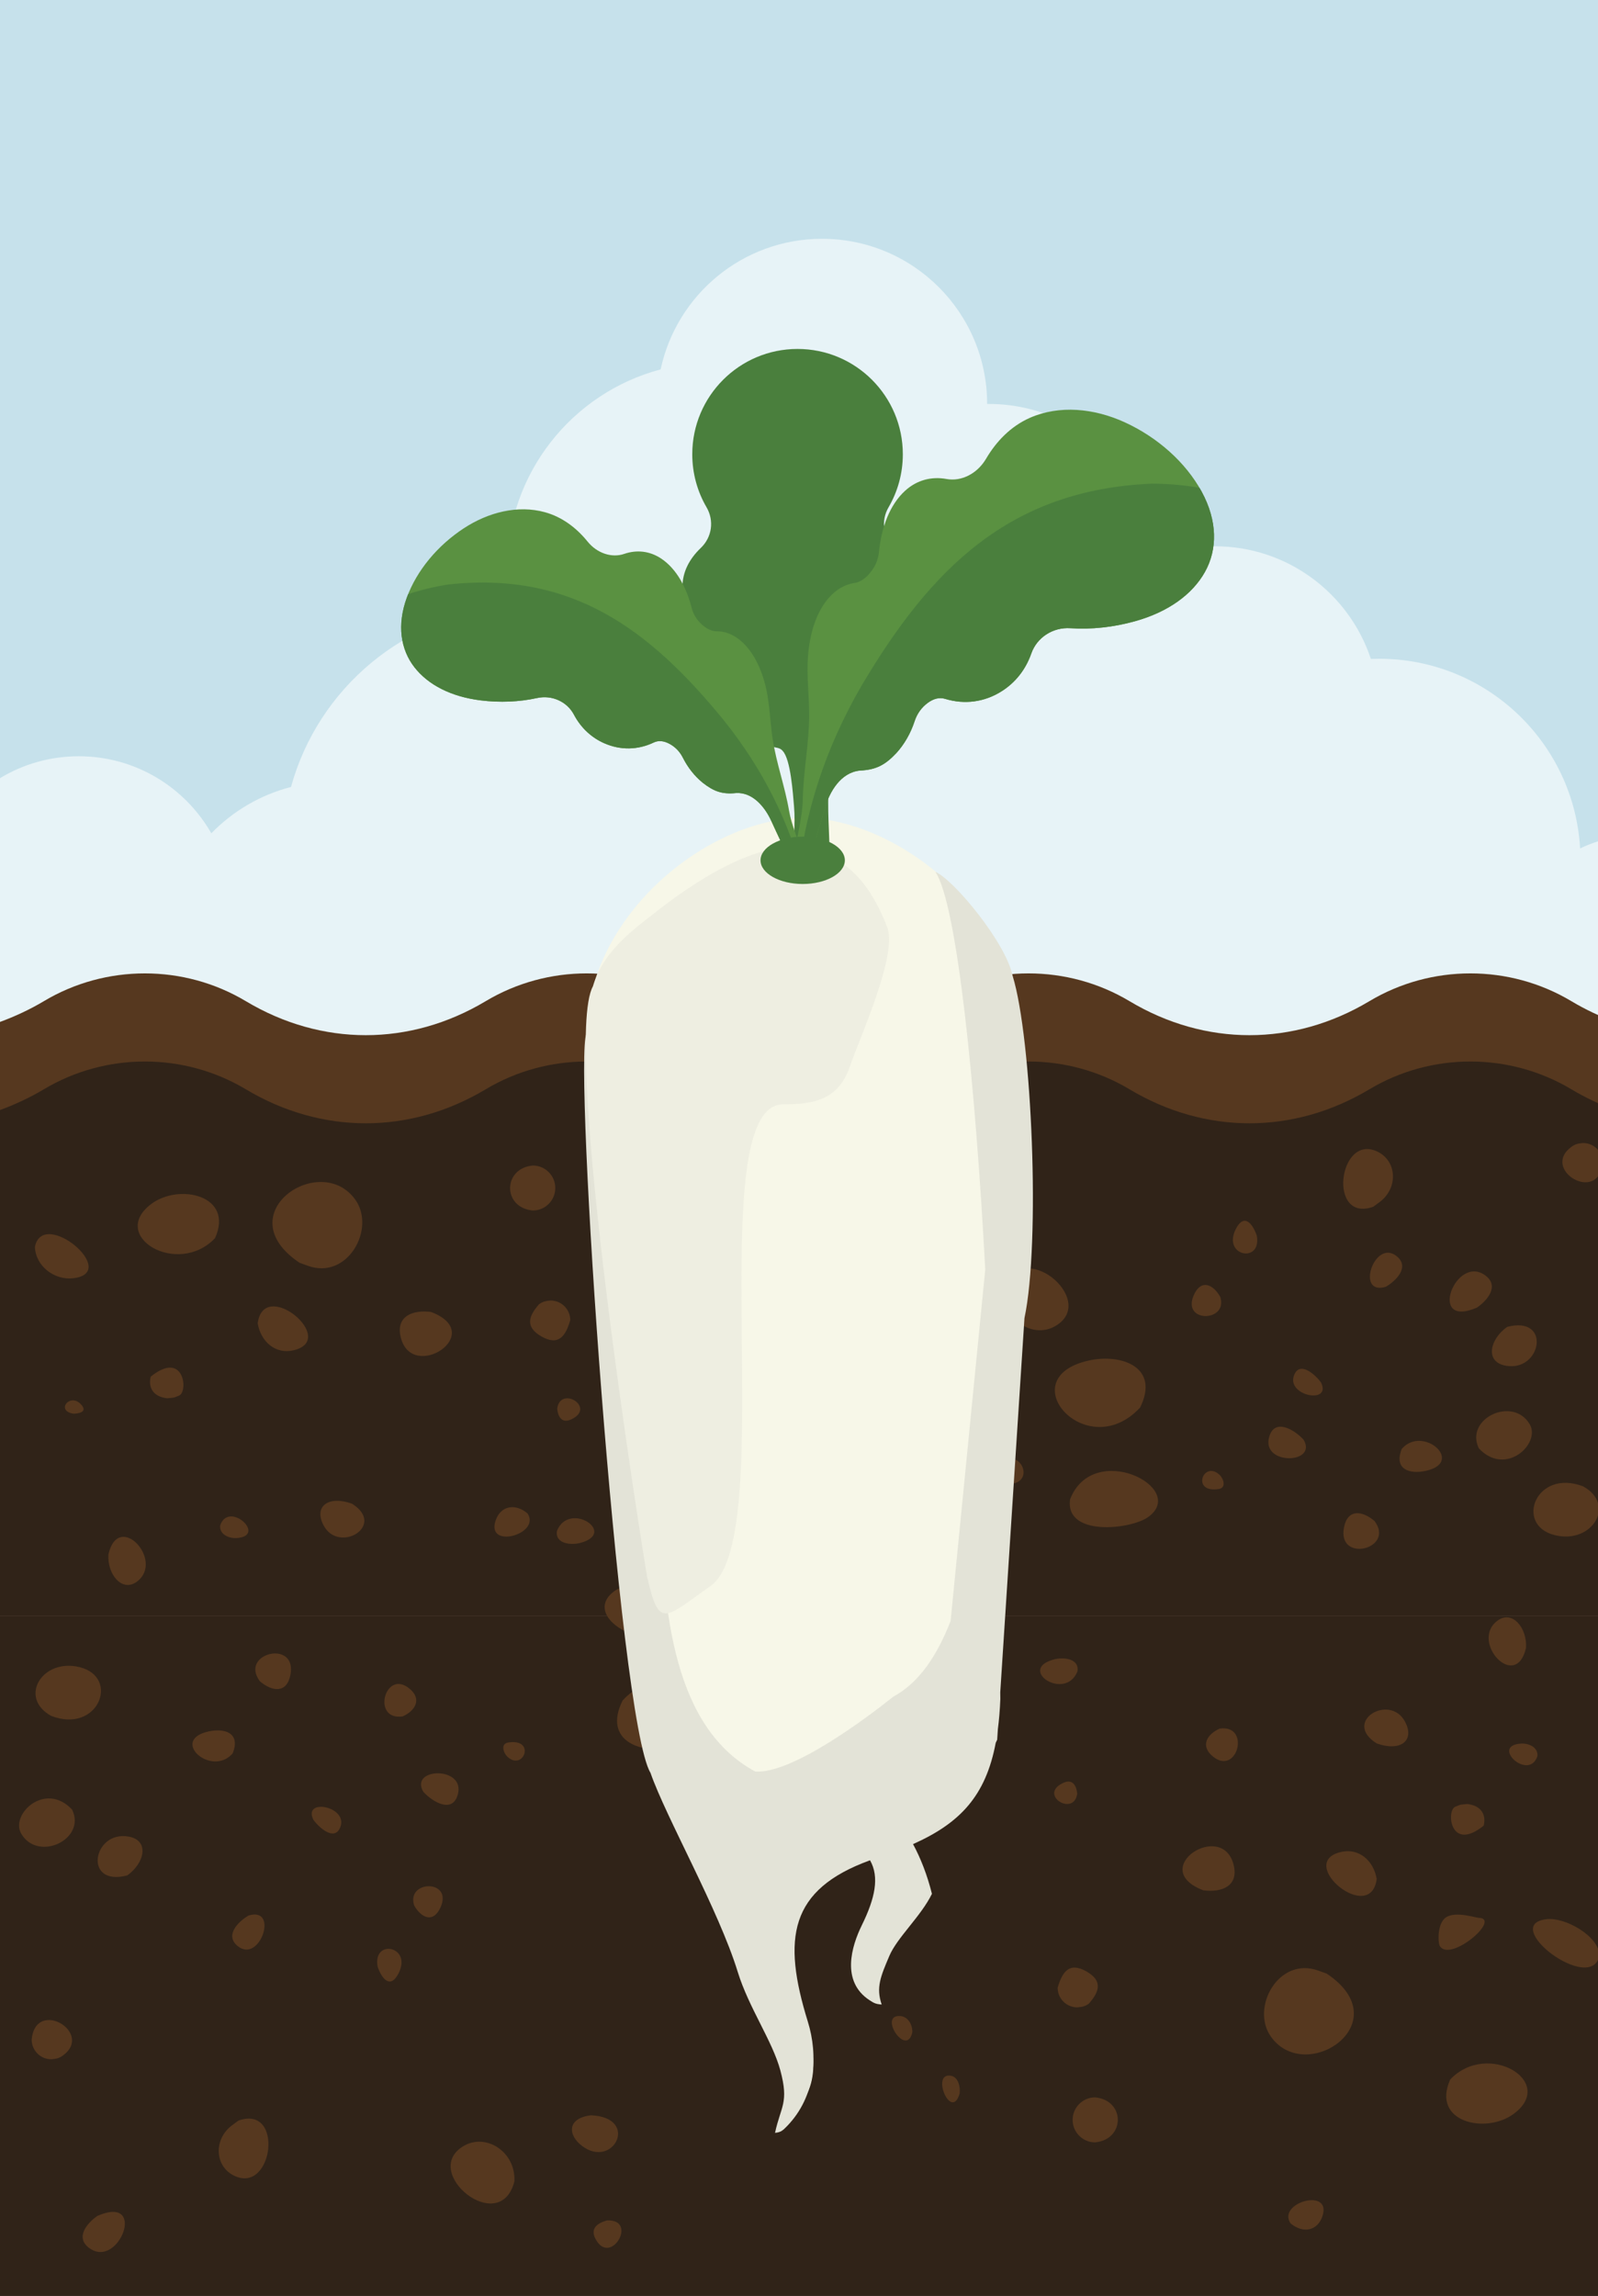 <?xml version="1.0" encoding="UTF-8" standalone="no"?>
<!-- Created with Inkscape (http://www.inkscape.org/) -->

<svg
   xmlns:dc="http://purl.org/dc/elements/1.1/"
   xmlns:cc="http://creativecommons.org/ns#"
   xmlns:rdf="http://www.w3.org/1999/02/22-rdf-syntax-ns#"
   xmlns:svg="http://www.w3.org/2000/svg"
   xmlns="http://www.w3.org/2000/svg"
   xmlns:sodipodi="http://sodipodi.sourceforge.net/DTD/sodipodi-0.dtd"
   xmlns:inkscape="http://www.inkscape.org/namespaces/inkscape"
   width="184mm"
   height="264.209mm"
   viewBox="0 0 651.968 936.174"
   id="svg8974"
   version="1.1"
   inkscape:version="0.91 r13725"
   sodipodi:docname="cartoon-daikon.svg">
  <rect x="0" y="0" width="651.968" height="936.174" fill="#333333" stroke="none"/>
  <defs
     id="defs8976">
    <clipPath
       id="Clip_1">
      <path
         d="m 0,0 658.999,0 0,658.94 -658.999,0 z"
         id="path7113"
         inkscape:connector-curvature="0" />
    </clipPath>
  </defs>
  <sodipodi:namedview
     id="base"
     pagecolor="#ffffff"
     bordercolor="#666666"
     borderopacity="1.0"
     inkscape:pageopacity="0.0"
     inkscape:pageshadow="2"
     inkscape:zoom="2.6269072"
     inkscape:cx="227.99155"
     inkscape:cy="325.9645"
     inkscape:document-units="px"
     inkscape:current-layer="Layer_1"
     showgrid="false"
     fit-margin-top="0"
     fit-margin-left="0"
     fit-margin-right="0"
     fit-margin-bottom="0"
     inkscape:window-width="1916"
     inkscape:window-height="1035"
     inkscape:window-x="4"
     inkscape:window-y="1"
     inkscape:window-maximized="1" />
  <g
     inkscape:label="Layer 1"
     inkscape:groupmode="layer"
     id="layer1"
     transform="translate(363.785,294.251)">
    <g
       id="g10182">
      <rect
         y="285.907"
         x="-371.685"
         height="356.016"
         width="666.993"
         id="rect10172"
         style="opacity:1;fill:#302318;fill-opacity:1;stroke:none;stroke-width:5;stroke-linecap:round;stroke-linejoin:round;stroke-miterlimit:4;stroke-dasharray:none;stroke-opacity:1" />
      <g
         transform="translate(-363.785,-294.251)"
         id="Layer_1">
        <g
           id="g7116"
           clip-path="url(#Clip_1)">
          <path
             style="fill:#c6e1eb"
             inkscape:connector-curvature="0"
             id="path7118"
             d="m 0,0 658.999,0 0,658.94 -658.999,0 z" />
          <path
             style="fill:#e7f3f7"
             inkscape:connector-curvature="0"
             id="path7120"
             d="m 658.999,341.329 0,108.397 c -20.033,-3.545 -36.321,-17.923 -42.603,-36.868 -14.394,12.455 -33.166,19.99 -53.697,19.99 -8.112,0 -15.949,-1.183 -23.349,-3.374 -10.331,19.806 -31.054,33.331 -54.939,33.331 -19.329,0 -36.588,-8.858 -47.943,-22.733 -16.602,14.894 -38.536,23.957 -62.594,23.957 -36.104,0 -67.436,-20.408 -83.104,-50.312 -18.381,20.893 -45.31,34.08 -75.323,34.08 -12.117,0 -23.729,-2.149 -34.482,-6.086 -12.114,10.189 -27.745,16.33 -44.815,16.33 -28.025,0 -52.182,-16.55 -63.24,-40.408 -10.921,9.478 -25.176,15.215 -40.772,15.215 -11.76,0 -22.757,-3.263 -32.138,-8.93 L 0,317.307 c 9.381,-5.669 20.378,-8.932 32.138,-8.932 23.157,0 43.358,12.65 54.077,31.414 8.769,-9.013 19.955,-15.661 32.514,-18.893 11.054,-40.262 46.575,-70.399 89.579,-73.424 -0.926,-4.997 -1.412,-10.146 -1.412,-15.411 0,-39.055 26.583,-71.897 62.641,-81.433 6.478,-30.428 33.502,-53.254 65.863,-53.254 37.193,0 67.344,30.149 67.344,67.343 l 0,0.009 c 0.22,-0.003 0.442,-0.009 0.662,-0.009 35.752,0 65.058,27.587 67.798,62.636 7.572,-2.969 15.819,-4.602 24.447,-4.602 29.655,0 54.81,19.254 63.655,45.942 1.127,-0.046 2.258,-0.072 3.393,-0.072 43.753,0 79.507,34.217 81.973,77.35 4.472,-2.168 9.28,-3.748 14.327,-4.642" />
          <path
             style="fill:#56381f"
             inkscape:connector-curvature="0"
             id="path7122"
             d="M 658.999,416.706 658.999,659 0,659 0,416.706 c 5.887,-2.138 12.283,-5.107 17.895,-8.463 25.255,-15.1 57.142,-15.1 82.399,-10e-4 30.929,18.492 66.941,18.494 97.87,10e-4 25.257,-15.102 57.143,-15.102 82.4,-0.003 30.929,18.493 66.941,18.496 97.87,0.003 25.256,-15.1 57.14,-15.1 82.4,-10e-4 30.928,18.492 66.94,18.494 97.869,10e-4 25.257,-15.1 57.146,-15.102 82.401,0 5.775,3.453 11.83,6.299 17.895,8.463" />
          <path
             sodipodi:nodetypes="ccccccscccccc"
             style="fill:#302318;stroke:none"
             inkscape:connector-curvature="0"
             id="path7124"
             d="m 658.999,452.638 0,206.362 C 433.645,799.286 219.152,671.68 0,659 L 0,452.636 c 5.887,-2.138 12.283,-5.107 17.895,-8.461 25.255,-15.102 57.143,-15.102 82.399,-0.002 30.929,18.491 66.941,18.493 97.87,10e-4 25.257,-15.101 57.143,-15.103 82.4,-10e-4 30.929,18.49 66.941,18.493 97.87,0.002 25.256,-15.102 57.143,-15.102 82.4,-0.002 30.928,18.491 66.94,18.493 97.869,0.002 25.257,-15.102 57.146,-15.102 82.401,-0.001 5.775,3.454 11.83,6.3 17.895,8.464" />
        </g>
        <path
           d="m 603.347,590.576 c 10.948,11.729 25.352,-1.914 20.778,-9.783 -6.8,-11.696 -26.657,-2.387 -20.778,9.783 z m 11.558,-49.519 c -7.069,4.993 -9.182,14.206 -0.678,15.811 14.685,2.772 18.898,-20.562 0.678,-15.811 z m -12.316,-7.864 c -20.511,8.853 -8.689,-22.084 3.432,-13.095 5.838,4.329 0.742,10.239 -3.432,13.095 z m -37.194,-8.48 c -12.518,3.745 -4.62,-19.703 4.383,-12.524 5.585,4.455 -0.269,10.124 -4.383,12.524 z m -26.45,38.993 c 4.547,9.139 -14.547,5.477 -10.896,-3.152 2.461,-5.817 8.943,0.41 10.896,3.152 z m -7.089,23.346 c 5.865,9.994 -17.39,10.582 -14.035,-1.169 2.212,-7.752 10.233,-2.943 14.035,1.169 z m -34.549,20.108 c -11.555,1.876 -6.346,-11.895 0.244,-5.791 1.585,1.468 2.916,5.261 -0.244,5.791 z m -32.168,-33.198 c 8.208,-16.592 -7.689,-22.009 -20.6,-19.259 -32.825,6.99 -1.26,42.804 20.6,19.259 z m -55.229,-47.656 c 5.818,-23.015 38.677,3.809 20.713,14.385 -9.109,5.364 -21.248,-2.316 -20.713,-14.385 z m 102.841,-22.481 c 2.111,11.532 -14.197,8.454 -8.556,-2.662 3.41,-6.722 6.934,-2.081 8.556,2.662 z m 47.499,-11.733 c -18.624,6.549 -14.204,-29.629 1.416,-22.647 8.382,3.745 8.924,15.067 1.121,20.785 z m 85.627,-26.009 c 4.433,0 8.027,3.594 8.027,8.028 -1.627,17.087 -25.47,2.825 -12.768,-6.477 1.647,-1.209 2.791,-1.364 4.741,-1.551 z m -73.979,124.731 c 8.617,-9.922 25.945,5.486 9.732,8.972 -6.573,1.414 -13.052,-0.664 -9.732,-8.972 z m -11.103,29.404 c 8.575,11.487 -15.417,17.293 -12.438,2.505 1.518,-7.53 7.432,-6.756 12.438,-2.505 z m -124.2,-8.902 c 9.531,-24.21 48.304,-4.55 31.849,7.283 -7.125,5.125 -34.109,8.086 -31.849,-7.283 z m -29.56,-13.79 c 8.656,-9.25 16.624,7.7 4.025,7.668 -5.294,-0.015 -4.953,-4.016 -4.025,-7.668 z m -28.342,-44.329 c -20.048,-0.842 -9.171,-22.243 3.685,-12.443 5.789,4.412 6.112,11.271 -3.685,12.443 z m -6.583,-42.859 c -12.913,0.49 -1.304,-19.122 4.759,-7.478 2.259,4.34 -0.976,6.431 -4.759,7.478 z m 125.749,18.493 c 3.268,10.365 -15.847,10.706 -10.815,-0.704 2.956,-6.702 7.914,-4.455 10.815,0.704 z m -205.906,-8.71 c 2.386,-10.494 14.043,7.292 4.947,6.649 -3.226,-0.228 -5.079,-3.581 -4.947,-6.649 z m -6.506,40.937 c 1.436,-11.865 20.676,4.51 9.325,7.254 -4.517,1.091 -8.909,-2.538 -9.325,-7.254 z m -17.065,32.479 c 10.366,2.79 -2.408,13.678 -5.32,5.227 -1.125,-3.266 2.068,-5.503 5.32,-5.227 z m -53.153,23.587 c 5.594,8.507 -17.151,14.803 -12.991,2.793 2.033,-5.868 7.891,-7.069 12.991,-2.793 z m -50.986,82.778 c -12.762,1.789 -7.207,-19.484 2.747,-11.401 5.316,4.321 2.446,9.116 -2.747,11.401 z M 224.638,530.302 c 4.432,0 8.026,3.593 8.026,8.026 -1.844,6.228 -4.58,10.693 -11.705,6.659 -6.92,-3.92 -5.215,-8.387 -1.062,-13.138 1.647,-1.207 2.79,-1.361 4.741,-1.547 z m -48.744,4.681 c 23.049,8.807 -7.769,28.882 -12.384,10.367 -2.165,-8.677 4.957,-11.38 12.384,-10.367 z m -53.685,-20.073 c -29.768,-19.895 8.429,-45.681 22.732,-25.755 8.493,11.836 -3.086,32.872 -19.31,26.996 z m -92.217,61.545 c -7.666,-1.179 -1.041,-9.165 3.474,-3.304 2.09,2.717 -1.546,3.267 -3.474,3.304 z m 31.478,-15.085 c 13.685,-11.063 15.355,6.055 11.666,7.662 -2.597,1.135 -2.025,0.814 -4.909,1.135 -4.995,-0.498 -7.941,-3.656 -6.757,-8.797 z m 28.342,60.694 c 3.489,-10.44 19.398,4.338 6.672,5.104 -3.064,0.185 -6.993,-1.456 -6.672,-5.104 z m -45.578,11.743 c 4.124,-17.905 22.928,2.504 11.731,11.052 -6.136,4.684 -12.311,-2.988 -11.731,-11.052 z m 99.384,-20.644 c 14.175,8.934 -5.416,20.588 -11.614,8.802 -4.132,-7.856 2.12,-12.251 11.614,-8.802 z M 105.135,539.606 c 2.477,-18.895 33.064,6.526 14.742,10.97 -7.507,1.824 -13.48,-3.528 -14.742,-10.97 z m -17.403,-34.73 c 7.867,-17.487 -14.62,-22.435 -25.945,-13.993 -17.645,13.149 10.711,30.017 25.945,13.993 z m -73.49,3.586 c 3.207,-16.256 35.161,10.499 15.613,12.763 -7.493,0.87 -15.277,-4.775 -15.613,-12.763 z M 217.374,493.604 c -12.396,-1.178 -12.296,-17.178 0,-18.347 5.067,0 9.175,4.108 9.175,9.174 0,5.068 -4.108,9.173 -9.175,9.173 z m 55.279,1.564 c 3.397,-11.535 11.866,8.625 3.641,7.276 -3.175,-0.519 -3.992,-4.683 -3.641,-7.276 z m -45.335,79.26 c 1.316,-9.654 16.059,-0.498 5.789,4.327 -3.808,1.787 -5.405,-0.904 -5.789,-4.327 z m -0.084,49.819 c 4.97,-12.363 24.786,0.781 9.605,4.882 -3.727,1.011 -10.449,0.493 -9.605,-4.882 z m 418.682,-18.152 c 13.593,7.458 3.617,23.739 -11.668,19.864 -16.481,-4.176 -7.555,-27.271 11.668,-19.864"
           id="path10174"
           inkscape:connector-curvature="0"
           style="fill:#56381f"
           sodipodi:nodetypes="cccccccccccccccccccccccccccccccccccccccccccccccccccccccccccccccccccccccccccccccccccccccccccccccccccccccccccccccccsccccccccccccc" />
        <path
           sodipodi:nodetypes="ccccccccccccccccccccccccccccccccccccccccccccccccccccccccccccccccccccccccccccccccccccccccscccccccccccccccccccccccccsccccccccccccc"
           style="fill:#56381f"
           inkscape:connector-curvature="0"
           id="path7144"
           d="m 29.428,737.906 c -10.948,-11.729 -25.352,1.914 -20.778,9.783 6.8,11.696 26.657,2.387 20.778,-9.783 z m 22.488,26.822 c 7.069,-4.993 9.182,-14.206 0.678,-15.811 -14.685,-2.772 -18.898,20.562 -0.678,15.811 z m -12.127,138.81 c 20.511,-8.853 8.689,22.084 -3.432,13.095 -5.838,-4.329 -0.742,-10.239 3.432,-13.095 z m 61.637,-122.466 c 12.518,-3.745 4.62,19.703 -4.383,12.524 -5.585,-4.455 0.269,-10.124 4.383,-12.524 z m 26.45,-38.993 c -4.547,-9.139 14.547,-5.477 10.896,3.152 -2.461,5.817 -8.943,-0.41 -10.896,-3.152 z m 44.845,-11.423 c -5.865,-9.994 17.39,-10.582 14.035,1.169 -2.212,7.752 -10.233,2.943 -14.035,-1.169 z m 34.549,-20.108 c 11.555,-1.876 6.346,11.895 -0.244,5.791 -1.585,-1.468 -2.916,-5.261 0.244,-5.791 z m 46.74,-17.143 c -8.208,16.592 7.689,22.009 20.6,19.259 32.825,-6.99 1.26,-42.804 -20.6,-19.259 z m -44.128,196.03 c -5.818,23.015 -38.677,-3.809 -20.713,-14.385 9.109,-5.364 21.248,2.316 20.713,14.385 z m -55.812,-87.475 c -2.111,-11.532 14.197,-8.454 8.556,2.662 -3.41,6.722 -6.934,2.081 -8.556,-2.662 z m -56.772,62.736 c 18.624,-6.549 14.204,29.629 -1.416,22.647 -8.382,-3.745 -8.924,-15.067 -1.121,-20.785 z M 20.944,839.702 c -4.433,0 -8.027,-3.594 -8.027,-8.028 1.627,-17.087 25.47,-2.825 12.768,6.477 -1.647,1.209 -2.791,1.364 -4.741,1.551 z m 73.979,-124.731 c -8.617,9.922 -25.945,-5.486 -9.732,-8.972 6.573,-1.414 13.052,0.664 9.732,8.972 z m 11.103,-29.404 c -8.575,-11.487 15.417,-17.293 12.438,-2.505 -1.518,7.53 -7.432,6.756 -12.438,2.505 z m 176.528,-29.516 c -9.531,24.21 -48.304,4.55 -31.849,-7.283 7.125,-5.125 34.109,-8.086 31.849,7.283 z m 29.56,13.79 c -8.656,9.25 -16.624,-7.7 -4.025,-7.668 5.294,0.015 4.953,4.016 4.025,7.668 z m -71.015,192.703 c 20.048,0.842 9.171,22.243 -3.685,12.443 -5.789,-4.412 -6.112,-11.271 3.685,-12.443 z m 6.583,42.859 c 12.913,-0.49 1.304,19.122 -4.759,7.478 -2.259,-4.34 0.976,-6.431 4.759,-7.478 z M 168.962,776.954 c -3.268,-10.365 15.847,-10.706 10.815,0.704 -2.956,6.702 -7.914,4.455 -10.815,-0.704 z m 203.256,51.765 c -2.386,10.494 -14.043,-7.292 -4.947,-6.649 3.226,0.228 5.079,3.581 4.947,6.649 z m 9.156,-83.992 c -1.436,11.865 -20.676,-4.51 -9.325,-7.254 4.517,-1.091 8.909,2.538 9.325,7.254 z m 17.065,-32.479 c -10.366,-2.79 2.408,-13.678 5.32,-5.227 1.125,3.266 -2.068,5.503 -5.32,5.227 z m 128.069,194.351 c -5.594,-8.507 17.151,-14.803 12.991,-2.793 -2.033,5.868 -7.891,7.069 -12.991,2.793 z M 497.629,704.859 c 12.762,-1.789 7.207,19.484 -2.747,11.401 -5.316,-4.321 -2.446,-9.116 2.747,-11.401 z M 439.534,818.538 c -4.432,0 -8.026,-3.593 -8.026,-8.026 1.844,-6.228 4.58,-10.693 11.705,-6.659 6.92,3.92 5.215,8.387 1.062,13.138 -1.647,1.207 -2.79,1.361 -4.741,1.547 z m 51.394,-47.736 c -23.049,-8.807 7.769,-28.882 12.384,-10.367 2.165,8.677 -4.957,11.38 -12.384,10.367 z m 50.373,33.983 c 29.768,19.895 -8.429,45.681 -22.732,25.755 -8.493,-11.836 3.086,-32.872 19.31,-26.996 z m 62.646,-22.734 c 7.666,1.179 -11.806,17.627 -16.321,11.766 -0.991,-0.821 -1.485,-9.484 2.342,-11.995 4.247,-2.787 12.965,0.582 13.979,0.23 z m 1.405,-37.636 c -13.685,11.063 -15.355,-6.055 -11.666,-7.662 2.597,-1.135 2.025,-0.814 4.909,-1.135 4.995,0.498 7.941,3.656 6.757,8.797 z m 21.907,-28.337 c -3.489,10.44 -19.398,-4.338 -6.672,-5.104 3.064,-0.185 6.993,1.456 6.672,5.104 z m -4.671,-44.1 c -4.124,17.905 -22.928,-2.504 -11.731,-11.052 6.136,-4.684 12.311,2.988 11.731,11.052 z m -60.936,38.916 c -14.175,-8.934 5.416,-20.588 11.614,-8.802 4.132,7.856 -2.12,12.251 -11.614,8.802 z m 0.035,55.285 c -2.477,18.895 -33.064,-6.526 -14.742,-10.97 7.507,-1.824 13.48,3.528 14.742,10.97 z m 29.988,81.759 c -7.867,17.487 14.62,22.435 25.945,13.993 17.645,-13.149 -10.711,-30.017 -25.945,-13.993 z m 60.905,-50.615 c -3.207,16.256 -41.122,-12.486 -21.574,-14.75 7.493,-0.87 21.238,6.762 21.574,14.75 z M 446.798,855.236 c 12.396,1.178 12.296,17.178 0,18.347 -5.067,0 -9.175,-4.108 -9.175,-9.174 0,-5.068 4.108,-9.173 9.175,-9.173 z m -55.279,-1.564 c -3.397,11.535 -11.866,-8.625 -3.641,-7.276 3.175,0.519 3.992,4.683 3.641,7.276 z m 47.985,-122.315 c -1.316,9.654 -16.059,0.498 -5.789,-4.327 3.808,-1.787 5.405,0.904 5.789,4.327 z m 0.084,-49.819 c -4.97,12.363 -24.786,-0.781 -9.605,-4.882 3.727,-1.011 10.449,-0.493 9.605,4.882 z m -418.682,18.152 c -13.593,-7.458 -3.617,-23.739 11.668,-19.864 16.481,4.176 7.555,27.271 -11.668,19.864" />
        <path
           sodipodi:nodetypes="ccccccscscccc"
           style="fill:#f7f7e8;fill-opacity:1"
           inkscape:connector-curvature="0"
           id="path7126"
           d="m 327.711,333.508 c 38.352,0 88.362,39.561 88.362,88.364 -1.612,40.814 -20.284,317.293 -55.724,328.887 -34.264,11.906 -44.763,30.508 -34.062,65.031 4.211,13.592 10.547,31.692 -1.14,43.816 -1.809,1.876 -2.573,2.568 -4.972,2.81 2.382,-10.985 5.729,-12.182 2.185,-25.424 -3.203,-11.968 -12.901,-25.603 -17.39,-40.186 -7.829,-25.428 -1.961,-39.882 -29.446,-52.92 -11.238,-5.331 -16.35,-274.052 -24.701,-283.818 -6.289,-7.95 -8.805,-16.233 -10.562,-25.95 -0.679,-4.306 -0.823,-7.911 -0.916,-12.246 0,-48.803 50.011,-88.364 88.366,-88.364" />
        <path
           sodipodi:nodetypes="ccccccccccccscccccccscccccccccc"
           inkscape:connector-curvature="0"
           id="path7128"
           transform="translate(363.785,294.251)"
           d="m 18.008,61.225 c 0.369,0.45 0.798,0.934 1.219,1.412 -0.401,-0.591 -0.807,-1.071 -1.219,-1.412 z m -0.172,0.021 c 8.869,13.079 16.373,87.478 20.35,162.174 L 24.057,366.727 C 18.656,380.613 11.28,391.879 0.709,397.566 -10.477,406.502 -40.609,429.068 -55.635,428.138 -120.672,392.96 -79.103,246.569 -98.278,173.162 c 0,0 -15.693,-39.015 -26.24,-45.873 -5.366,10.205 13.051,279.982 26.122,301.348 6.289,18.116 27.778,55.776 35.607,81.204 4.489,14.583 14.186,28.218 17.389,40.186 3.544,13.242 0.198,14.439 -2.184,25.424 2.399,-0.242 3.162,-0.935 4.971,-2.811 11.687,-12.124 12.639,-28.898 8.428,-42.49 -10.55,-34.035 -7.554,-53.877 25.363,-65.84 3.907,6.835 2.061,15.482 -3.346,26.482 -4.211,8.572 -8.558,22.91 3.129,30.557 1.809,1.183 2.572,1.621 4.971,1.773 -2.382,-6.928 -0.429,-11.444 3.115,-19.795 3.203,-7.548 12.9,-16.147 17.389,-25.344 -1.954,-7.801 -4.618,-14.541 -7.713,-20.271 19.181,-8.543 29.668,-19.655 33.74,-41.318 l 0.592,-1.244 0.279,-4.316 c 0.492,-3.8 0.831,-7.876 1.006,-12.299 7.57e-4,-0.446 -0.024,-1.876 -0.033,-2.727 L 54.188,243.215 C 60.737,212.431 57.256,129.2 49.361,103.674 46.565,90.1 25.417,64.522 17.836,61.246 Z"
           style="fill:#e3e3d7;fill-opacity:1" />
        <path
           sodipodi:nodetypes="ccccccccc"
           style="fill:#eeeee1;fill-opacity:1"
           inkscape:connector-curvature="0"
           id="path7130"
           d="m 264.032,642.991 c 4.898,21.624 7.184,16.848 25.879,3.701 28.527,-20.059 -4.533,-196.499 29.637,-196.388 13.193,0.042 22.654,-2.207 27.228,-15.522 4.066,-11.831 19.737,-45.951 15.114,-56.945 -5.426,-13.659 -12.77,-25.291 -27.962,-30.816 -20.048,-7.292 -47.403,10.479 -63.139,22.36 -12.571,9.877 -24.352,17.779 -28.874,32.788 -12.823,23.374 20.146,229.753 22.116,240.822" />
        <path
           style="fill:#4a7f3d"
           inkscape:connector-curvature="0"
           id="path7132"
           d="m 325.391,142.291 c 23.724,0 42.954,19.23 42.954,42.953 0,7.873 -2.118,15.251 -5.817,21.595 -3.192,5.475 -2.239,12.218 2.342,16.597 4.717,4.505 7.454,9.872 7.454,15.63 0,7.367 -4.477,14.09 -11.844,19.194 -2.171,1.504 -3.466,3.63 -3.809,6.249 -0.341,2.621 0.368,5.007 2.08,7.018 2.74,3.215 4.293,6.876 4.293,10.758 -0.468,9.62 -7.842,15.315 -15.997,18.954 -4.536,2.251 -6.69,6.961 -7.849,11.694 -1.933,7.854 -1.234,20.24 -0.911,28.38 0.212,5.356 0.162,6.845 -3.668,9.843 -4.201,3.284 -2.332,9.623 -7.774,9.116 -3.937,-0.367 -3.454,-6.346 -3.425,-9.339 0.09,-7.954 1.24,-13.944 0.523,-22.259 -0.453,-5.233 -1.341,-18.841 -4.549,-22.397 l -0.284,-0.316 c -0.577,-0.557 -0.953,-0.714 -1.692,-0.953 -1.996,-0.508 -4.288,-0.746 -6.485,-1.309 -10.162,-2.605 -22.923,-9.449 -23.189,-21.414 0,-3.882 1.548,-7.543 4.29,-10.758 1.715,-2.011 2.422,-4.397 2.081,-7.018 -0.344,-2.619 -1.638,-4.745 -3.808,-6.249 -7.369,-5.104 -11.846,-11.827 -11.846,-19.194 0,-5.758 2.738,-11.125 7.456,-15.63 4.582,-4.379 5.532,-11.122 2.339,-16.597 -3.698,-6.344 -5.816,-13.722 -5.816,-21.595 0,-23.723 19.23,-42.953 42.951,-42.953" />
        <path
           style="fill:#5a9141"
           inkscape:connector-curvature="0"
           id="path7134"
           d="m 165.969,243.71 c 4.059,-11.144 12.61,-21.303 23.176,-28.238 10.156,-6.663 22.176,-9.612 33.106,-6.628 7.2,1.965 13.048,6.522 17.478,11.992 3.882,4.794 9.875,6.757 14.929,5.025 5.129,-1.761 10.442,-1.207 15.135,1.929 6.06,4.05 10.219,11.474 12.411,20.133 0.657,2.587 2.058,4.817 4.096,6.679 2.041,1.861 4.137,2.836 6.132,2.815 3.268,-0.033 6.595,1.209 9.671,3.776 5.102,4.26 8.616,11.394 10.464,19.513 1.521,6.893 1.618,13.609 2.666,20.615 1.558,10.072 4.972,19.206 6.699,29.261 1.015,5.922 3.87,12.342 5.721,18.232 0.715,2.273 3.201,8.556 0.829,10.128 -0.94,0.622 -2.533,1.103 -3.21,-0.146 -1.11,-2.059 -2.469,-5.935 -3.435,-8.283 -2.149,-5.224 -4.757,-10.447 -7.102,-15.638 -2.568,-5.693 -7.56,-11.899 -14.424,-11.497 -5.714,0.589 -9.141,-0.687 -13.675,-4.255 -3.227,-2.642 -5.977,-6.085 -8.026,-10.149 -1.289,-2.555 -3.185,-4.456 -5.514,-5.694 -2.329,-1.237 -4.475,-1.417 -6.359,-0.519 -6.44,3.073 -13.59,3.261 -20.324,0.258 -5.221,-2.33 -9.442,-6.29 -12.264,-11.628 -2.772,-5.24 -8.889,-8.102 -15.028,-6.758 -7.28,1.594 -15.121,1.931 -22.998,0.961 -12.005,-1.483 -21.472,-6.297 -27.116,-13.61 -5.554,-7.193 -7.097,-17.129 -3.038,-28.274" />
        <path
           style="fill:#4a7f3d"
           inkscape:connector-curvature="0"
           id="path7136"
           d="m 165.969,243.71 c 0.174,-0.478 0.356,-0.953 0.55,-1.428 5.306,-1.768 10.815,-3.103 16.504,-3.96 50.141,-5.405 81.89,18.145 112.271,55.368 15.733,19.643 26.904,41.509 32.8,65.48 -0.943,0.489 -2.235,0.716 -2.822,-0.374 -1.11,-2.059 -2.469,-5.935 -3.435,-8.283 -2.149,-5.224 -4.757,-10.447 -7.102,-15.638 -2.568,-5.693 -7.56,-11.899 -14.424,-11.497 -5.714,0.589 -9.141,-0.687 -13.675,-4.255 -3.227,-2.642 -5.977,-6.085 -8.026,-10.149 -1.289,-2.555 -3.185,-4.456 -5.514,-5.694 -2.329,-1.237 -4.475,-1.417 -6.359,-0.519 -6.44,3.073 -13.59,3.261 -20.324,0.258 -5.221,-2.33 -9.442,-6.29 -12.264,-11.628 -2.772,-5.24 -8.889,-8.102 -15.028,-6.758 -7.28,1.594 -15.121,1.931 -22.998,0.961 -12.005,-1.483 -21.472,-6.297 -27.116,-13.61 -5.554,-7.193 -7.097,-17.129 -3.038,-28.274" />
        <path
           style="fill:#5a9141"
           inkscape:connector-curvature="0"
           id="path7138"
           d="m 490.249,200.442 c -6.535,-11.996 -18.013,-22.101 -31.237,-28.186 -12.709,-5.847 -26.905,-7.145 -38.84,-1.872 -7.861,3.473 -13.741,9.666 -17.851,16.656 -3.598,6.126 -10.089,9.388 -16.138,8.281 -6.144,-1.125 -12.1,0.416 -16.908,4.794 -6.209,5.652 -9.668,14.821 -10.68,25.058 -0.304,3.057 -1.519,5.839 -3.522,8.308 -2.004,2.469 -4.223,3.938 -6.498,4.257 -3.73,0.524 -7.306,2.51 -10.367,5.96 -5.08,5.725 -7.862,14.452 -8.571,24.016 -0.553,8.113 0.488,15.778 0.498,23.937 -0.048,11.737 -2.369,22.727 -2.611,34.473 -0.142,6.919 -2.292,14.719 -3.389,21.745 -0.424,2.712 -2.178,10.293 0.793,11.677 1.175,0.548 3.076,0.821 3.629,-0.717 0.911,-2.534 1.797,-7.183 2.494,-10.023 1.55,-6.318 3.626,-12.712 5.405,-19.026 1.948,-6.926 6.572,-14.849 14.456,-15.569 6.608,-0.31 10.293,-2.349 14.845,-7.19 3.224,-3.564 5.764,-7.956 7.398,-12.935 1.028,-3.131 2.867,-5.622 5.303,-7.431 2.441,-1.808 4.854,-2.382 7.155,-1.68 7.862,2.394 16.039,1.382 23.192,-3.194 5.547,-3.548 9.675,-8.782 11.972,-15.345 2.257,-6.443 8.735,-10.752 15.954,-10.274 8.569,0.567 17.555,-0.393 26.357,-2.849 13.422,-3.748 23.376,-10.855 28.552,-20.151 5.089,-9.144 5.144,-20.725 -1.391,-32.72" />
        <path
           style="fill:#4a7f3d"
           inkscape:connector-curvature="0"
           id="path7140"
           d="m 490.249,200.442 c -0.281,-0.515 -0.57,-1.025 -0.868,-1.533 -6.349,-1.103 -12.852,-1.68 -19.477,-1.68 -58.034,2.443 -90.152,34.708 -118.368,82.312 -14.551,25.068 -23.527,51.887 -26.125,80.198 1.155,0.395 2.663,0.432 3.146,-0.91 0.911,-2.534 1.797,-7.183 2.494,-10.023 1.55,-6.318 3.626,-12.712 5.405,-19.026 1.948,-6.926 6.572,-14.849 14.456,-15.569 6.608,-0.31 10.293,-2.349 14.845,-7.19 3.224,-3.564 5.764,-7.956 7.398,-12.935 1.028,-3.131 2.867,-5.622 5.303,-7.431 2.441,-1.808 4.854,-2.382 7.155,-1.68 7.862,2.394 16.039,1.382 23.192,-3.194 5.547,-3.548 9.675,-8.782 11.972,-15.345 2.257,-6.443 8.735,-10.752 15.954,-10.274 8.569,0.567 17.555,-0.393 26.357,-2.849 13.422,-3.748 23.376,-10.855 28.552,-20.151 5.089,-9.144 5.144,-20.725 -1.391,-32.72" />
        <path
           style="fill:#4a7f3d"
           inkscape:connector-curvature="0"
           id="path7142"
           d="m 327.492,360.459 c 9.477,0 17.201,-4.335 17.201,-9.65 0,-5.316 -7.724,-9.653 -17.201,-9.653 -9.472,0 -17.201,4.337 -17.201,9.653 0,5.315 7.729,9.65 17.201,9.65" />
      </g>
    </g>
  </g>
</svg>
